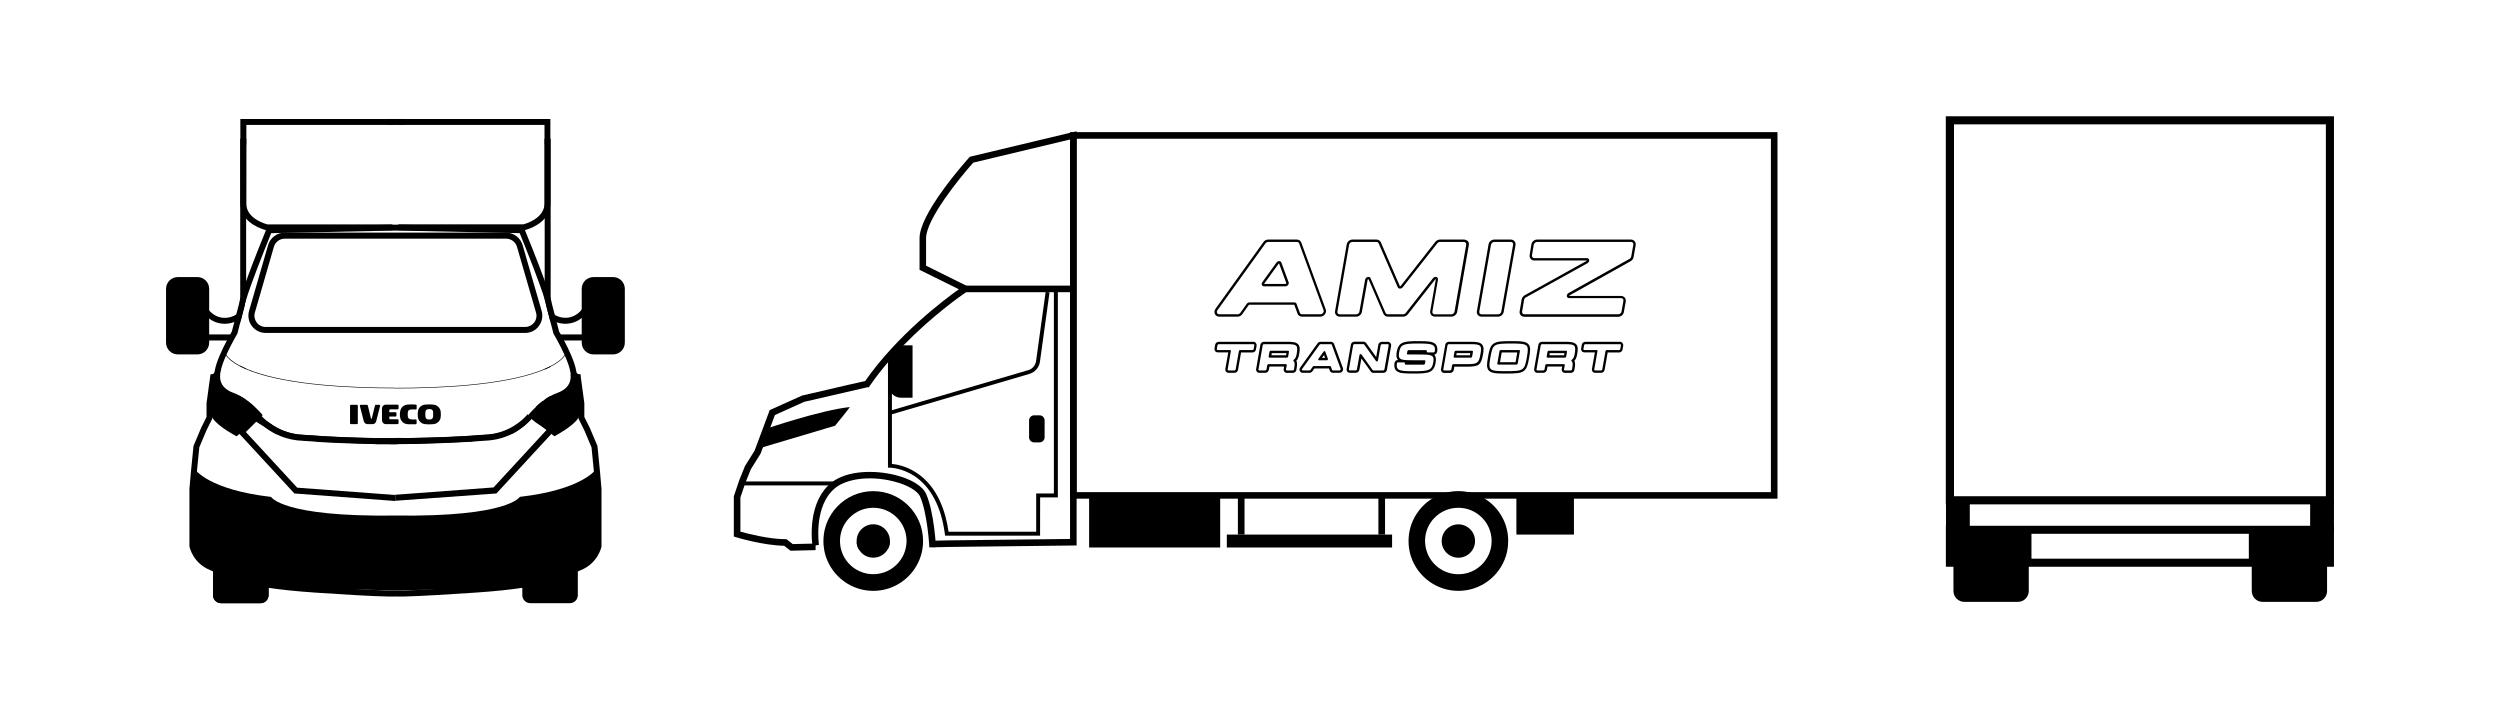 <?xml version="1.0" encoding="utf-8"?>
<!-- Generator: Adobe Illustrator 28.2.0, SVG Export Plug-In . SVG Version: 6.00 Build 0)  -->
<svg version="1.1" id="Warstwa_2_00000031176083998493706410000014273065614034134668_"
	 xmlns="http://www.w3.org/2000/svg" xmlns:xlink="http://www.w3.org/1999/xlink" x="0px" y="0px" viewBox="0 0 4179.5 1207.3"
	 style="enable-background:new 0 0 4179.5 1207.3;" xml:space="preserve">
<g>
	<path d="M1432.1,907.1c0.4,3.9,1.5,7.6,3.4,10.9l49.4-1.2c1.7-3.3,2.7-7.1,2.8-11L1432.1,907.1L1432.1,907.1z M1793.8,220.9
		l-4.8,1.1l-167.7,40.1l-1.1,1.3c-0.2,0.2-20.8,23-41.1,50.6c-27.7,37.7-41.8,66.1-41.8,84.4v52.7l65.7,32.5
		c-24.7,17.5-102.9,76.4-156.6,153.4c-6.9,1.5-29.2,6.5-105,24.2l-0.5,0.1l-54.1,24.3l-25.3,67.9l-16,25.5l-9.4,23.3l-9.3,27.4v67.3
		l3.9,1.2c1.9,0.6,45.9,13.7,80.3,14.2l10.6,8.3l41.9-1v-11l-38.2,0.9l-10.4-8.2h-1.9c-27.4,0-63.4-9.3-75.2-12.6v-57.2l8.6-25.2
		l9-22.2l16.1-25.7l4.1-11l12.3-33.2l7.6-20.5l48.9-22c40.1-9.3,99.9-23.2,105.7-24.4h2.4l1.6-2.4c9.9-14.4,20.7-28.1,31.9-41.1
		c8.1-9.3,16.3-18.3,24.6-26.7c48.2-49.5,96.2-83.1,104.8-88.9c0.8-0.6,1.3-0.9,1.3-0.9l7.9-5.3l-9.7-4.8l-66.7-33.1v-45.9
		c0-31.6,55.8-100.7,78.9-126.4l161.8-38.7V901l-204.3,2.4l-25.5,0.6v11l25.7-0.6l215.1-2.5V219.5L1793.8,220.9L1793.8,220.9z"/>
	<rect x="1613.8" y="477.5" width="180.7" height="11"/>
	<path d="M1281.3,716.6c0,0,90.1-30.8,139.5-36.1c0,1-24.7,31.2-24.7,31.2l-127,37.8L1281.3,716.6L1281.3,716.6z"/>
	<path d="M1506.1,577.3h19.5v87.6h-19.5c-11,0-20-9-20-20v-47.6C1486.1,586.3,1495.1,577.3,1506.1,577.3z"/>
	<path d="M1789,220.9v612.8h1182.6V220.9H1789L1789,220.9z M2960.6,822.8H1799.9V231.9h1160.7V822.8L2960.6,822.8z"/>
	<rect x="1820.8" y="828.3" width="219.1" height="87"/>
	<rect x="2069.5" y="828.3" width="11.1" height="65.4"/>
	<rect x="2304.4" y="828.3" width="11.1" height="65.4"/>
	<rect x="2051" y="893.7" width="276.3" height="21.6"/>
	<path d="M1459.9,821.1c-23.7,0-45.2,9.9-60.3,25.9c-3.7,3.8-6.9,8-9.8,12.5c-8.4,13-13.2,28.4-13.2,45c0,1.3,0,2.7,0.1,4
		c0,0.8,0.1,1.6,0.1,2.3c0.2,2.9,0.6,5.8,1.1,8.6c0.2,0.8,0.3,1.7,0.5,2.5c0.3,1.6,0.7,3.1,1.1,4.6c0.3,1.2,0.7,2.5,1.1,3.7
		c10.9,33.4,42.3,57.6,79.3,57.6s68.5-24.2,79.3-57.7c0.9-2.7,1.6-5.5,2.2-8.3c0.4-2.1,0.8-4.3,1.1-6.5c0.5-3.6,0.7-7.2,0.7-10.9v0
		C1543.2,858.4,1505.9,821.1,1459.9,821.1L1459.9,821.1z M1514.3,916.1L1514.3,916.1c-0.4,1.8-0.9,3.7-1.5,5.5
		c0,0.1-0.1,0.2-0.1,0.2c-0.9,2.9-2.1,5.7-3.5,8.3c-3.9,7.4-9.5,14-16.3,19c-9.6,7.1-21,10.8-33,10.8c-21,0-39.8-11.7-49.3-29.8
		c-1.4-2.7-2.6-5.4-3.5-8.3c0-0.1-0.1-0.2-0.1-0.3c-0.2-0.8-0.4-1.5-0.6-2.1l-0.1-0.3l-0.1-0.3c0-0.1,0-0.1-0.1-0.2
		c-0.2-0.8-0.4-1.6-0.6-2.6c-0.5-2.4-0.9-4.9-1-7.4c0-0.3,0-0.6-0.1-0.9c-0.1-1.1-0.1-2.2-0.1-3.3c0-10.7,3-21.1,8.8-30
		c1.9-3,4.1-5.8,6.6-8.3c10.6-11.1,24.9-17.2,40.3-17.2c30.7,0,55.6,25,55.6,55.6c0,0.2,0,0.4,0,0.6
		C1515.5,908.8,1515,912.4,1514.3,916.1L1514.3,916.1L1514.3,916.1L1514.3,916.1z"/>
	<path d="M1487.8,904.5c0,0.4,0,0.9,0,1.3c-0.2,3.9-1.2,7.7-2.8,11c-4.6,9.2-14,15.5-25,15.5s-19.6-5.8-24.4-14.3
		c-1.8-3.3-3-7-3.4-10.9c-0.1-0.9-0.1-1.8-0.1-2.7c0-15.4,12.5-27.9,27.9-27.9S1487.8,889.1,1487.8,904.5L1487.8,904.5z"/>
	<path d="M2482.4,833.8c-8.2-5.2-17.4-8.9-27.2-11c-5.5-1.2-11.2-1.8-17.1-1.8s-11.6,0.6-17.1,1.8c-9.8,2-19,5.8-27.1,11
		c-5.9,3.7-11.3,8.1-16.1,13.2c-3.7,3.8-6.9,8-9.8,12.5c-8.4,13-13.2,28.4-13.2,45c0,2.1,0.1,4.2,0.2,6.3c0.3,3.8,0.8,7.5,1.6,11.1
		c0.3,1.6,0.7,3.1,1.1,4.6c0.3,1.2,0.7,2.5,1.1,3.7c10.9,33.4,42.3,57.6,79.3,57.6s68.5-24.2,79.3-57.7c0.9-2.7,1.6-5.5,2.2-8.3
		c1.2-5.6,1.8-11.4,1.8-17.4C2521.5,874.6,2505.9,848.5,2482.4,833.8L2482.4,833.8z M2492.5,916.1v0.1c-0.4,1.8-0.9,3.6-1.5,5.5
		c0,0.1-0.1,0.2-0.1,0.2c-0.9,2.9-2.1,5.7-3.5,8.3c-3.9,7.4-9.5,14-16.3,19c-9.6,7.1-21,10.8-33,10.8c-21,0-39.8-11.7-49.3-29.8
		c-1.4-2.7-2.6-5.4-3.5-8.3c0-0.1-0.1-0.2-0.1-0.3c-0.2-0.8-0.4-1.5-0.6-2.1l-0.1-0.3l-0.1-0.3c-0.2-0.8-0.4-1.7-0.7-2.8
		c-0.5-2.4-0.9-4.9-1.1-7.4c-0.1-1.4-0.2-2.9-0.2-4.3c0-10.7,3-21.1,8.8-30c1.9-3,4.1-5.8,6.6-8.3c10.6-11.1,24.9-17.2,40.3-17.2
		c30.7,0,55.6,25,55.6,55.6C2493.7,908.4,2493.3,912.3,2492.5,916.1L2492.5,916.1z"/>
	<circle cx="2438.1" cy="904.5" r="27.9"/>
	<path d="M1553.7,915.2c0-0.5-2.9-55.8-15.4-84.8c-4.3-10-21.3-19.8-44.2-25.6c-43.9-11-80.3-2.7-97,10.4
		c-37.7,29.7-28.1,95-28,95.7l-10.8,1.7c-0.1-0.7-2.8-18.2-0.3-39.9c3.3-29.2,14.5-52.1,32.3-66.1c26.1-20.5,72.3-21,106.5-12.4
		c26.9,6.8,45.8,18.4,51.6,31.8c13.4,30.8,16.2,86.2,16.3,88.6L1553.7,915.2L1553.7,915.2z"/>
	<rect x="1236.2" y="804.9" width="161.4" height="6.6"/>
	<path d="M1738.8,895.5H1580l-0.4-2.9c-5.9-45.4-23.7-79-51.3-97c-20.9-13.6-40.3-13.7-40.5-13.7h-3.3v-3.3V604.1h6.6v171.5
		c6.8,0.6,23,3.1,40.5,14.4c36.3,23.4,49.5,66.2,54.2,99h146.5V825h29.6V483h6.6v348.6h-29.6L1738.8,895.5L1738.8,895.5z"/>
	<path d="M1729,694.3h8.8c4.7,0,8.6,3.8,8.6,8.6v28.1c0,4.7-3.8,8.6-8.6,8.6h-8.8c-4.7,0-8.6-3.8-8.6-8.6v-28.1
		C1720.4,698.1,1724.3,694.3,1729,694.3z"/>
	<path d="M1488.7,693.3l-1.8-6.3l232.2-68.2c6.9-2,12-8,13-15.1l16-115.7l6.5,0.9l-16,115.7c-1.3,9.7-8.3,17.8-17.7,20.5
		L1488.7,693.3L1488.7,693.3z"/>
	<rect x="2535.1" y="828.3" width="96.2" height="65.4"/>
</g>
<g>
	<path d="M659.9,997.2c0.9,0,1.7,0,2.5,0H659.9L659.9,997.2z"/>
	<path d="M661.1,997c1.7,0.2,4.3,0.2,7.7,0.2h-15.3C656.8,997.2,659.4,997.1,661.1,997L661.1,997z"/>
	<path d="M663.4,997.2h-4.6C660.2,997.2,661.7,997.2,663.4,997.2L663.4,997.2L663.4,997.2z"/>
	<g>
		<path d="M661.1,648.2v1c-74.8,0-177.2-4.9-240.3-28.1c-3.6-1.3-6.9-2.7-10-4c-3.7-1.6-7-3.2-9.9-4.7
			c-16.4-8.6-21.8-15.9-23.4-18.6c-0.4-0.6-0.5-1-0.5-1.1l1-0.4c0,0,0,0.1,0.1,0.2c0.4,0.8,2.1,4,7.4,8.5c3.2,2.7,8.1,6.3,15.5,10.2
			c2.9,1.5,6.2,3.1,9.9,4.8c3.2,1.4,6.8,2.8,10.7,4.2C484.5,643.4,586.6,648.2,661.1,648.2L661.1,648.2z"/>
		<path d="M945.2,592.9c0,0.1-0.4,1-1.3,2.3c-2.4,3.5-8.6,10.3-23.9,18.1c-3,1.5-6.3,3-9.9,4.6c-2.7,1.1-5.5,2.2-8.6,3.4
			c-63.1,23.2-165.5,28.1-240.3,28.1v-1c74.5,0,176.6-4.8,239.6-27.9c3.3-1.2,6.4-2.5,9.3-3.7c3.7-1.6,7-3.1,9.9-4.6
			c8.1-4.2,13.4-8,16.8-10.9c3.7-3.1,5.6-5.6,6.6-7.1c0.6-1,0.9-1.5,0.9-1.5L945.2,592.9L945.2,592.9z"/>
	</g>
	<g>
		<path d="M439.2,694.1l-3,2.4l-4.7,3.8l-29.6,23.9l-6.5,5.2c0,0-30.7-16-39.5-29.9c-8.8-13.8-2.6-54.4-2.6-54.4l11.1-24.2l3.9,5.2
			c0,0,0,0,0,0.1c-0.3,1.4-4.1,21.3,21.8,30.5c4.2,1.5,8.2,3.4,12.1,5.6c3.5,2,6.8,4.1,9.9,6.4c0.6,0.5,1.3,0.9,1.9,1.4
			c4.4,3.3,8.4,6.7,11.8,9.9c6.1,5.7,10.4,10.6,12.3,12.8C438.9,693.7,439.2,694.1,439.2,694.1L439.2,694.1z"/>
		<path d="M967.7,696.8c-0.4,1-0.9,1.9-1.4,2.7c-8.8,13.8-39.5,29.9-39.5,29.9l-3.5-2.8l-7.8-6.3l-24.2-19.5l-3-2.5h0l-4.8-3.8
			l-0.5-0.4c0,0,5-6.3,13.2-14c3.4-3.2,7.4-6.6,11.8-9.9c1.1-0.8,2.2-1.6,3.3-2.4c3.2-2.2,6.5-4.3,9.9-6.2c3.5-1.9,7-3.5,10.7-4.8
			c26.8-9.6,21.8-30.6,21.8-30.6l1-1.3l3-4l11.1,24.2C968.8,645.1,974.3,681,967.7,696.8L967.7,696.8z"/>
	</g>
	<g>
		<g>
			<path d="M664.8,732.7v10c-0.1,0-2.2,0-5.7,0h-0.2c-1.8,0-4.1,0-6.7,0c-4.9,0-11-0.1-18.1-0.2H634c-2.5,0-5.1-0.1-7.8-0.1
				c-32-0.6-78.6-2-119.3-5.4c-28.4-1-49.1-11.7-62.3-21.5c-8.6-6.4-14-12.4-16.2-15.2c-0.7-0.8-1.1-1.4-1.2-1.5l4.3-3.2l3.6-2.6
				l0.1-0.1l0,0c0.2,0.3,5.7,7.5,16.3,15.2c12,8.7,30.7,18.1,55.8,19h0.2c40.7,3.4,87.3,4.8,119.2,5.4h0.2c2.2,0,4.4,0.1,6.5,0.1
				c10.9,0.2,19.6,0.3,25,0.3h1.1c0.3,0,0.7,0,1,0C663.2,732.7,664.7,732.7,664.8,732.7L664.8,732.7z"/>
			<path d="M889.8,698.7c-0.1,0.2-0.7,0.9-1.6,2c0,0,0,0,0,0c-0.2,0.3-0.5,0.6-0.8,0.9c-0.3,0.3-0.6,0.6-0.9,1
				c-0.2,0.2-0.4,0.5-0.7,0.7c-0.4,0.4-0.8,0.8-1.2,1.2c-0.4,0.5-0.9,0.9-1.4,1.4c-0.2,0.2-0.5,0.5-0.8,0.7c-0.3,0.3-0.7,0.6-1,1
				c-0.3,0.3-0.7,0.7-1.1,1c-0.4,0.4-0.9,0.8-1.3,1.2c-0.3,0.3-0.6,0.5-1,0.8c-0.7,0.6-1.3,1.1-2,1.7c-0.3,0.3-0.7,0.6-1.1,0.9
				c-1.2,0.9-2.4,1.9-3.7,2.8c-0.3,0.2-0.7,0.5-1,0.7c-0.3,0.2-0.6,0.4-0.8,0.6c-0.3,0.2-0.6,0.4-0.9,0.6c-0.5,0.4-1.1,0.7-1.6,1.1
				c-0.4,0.3-0.9,0.6-1.3,0.9c-0.5,0.3-1,0.6-1.5,1s-1,0.6-1.6,1c-0.4,0.2-0.7,0.4-1.1,0.6c-0.7,0.4-1.5,0.8-2.2,1.2
				c-0.5,0.2-0.9,0.5-1.4,0.8c-0.3,0.2-0.6,0.3-0.9,0.5c-0.4,0.2-0.8,0.4-1.2,0.6c-12,5.9-27.2,10.6-45.6,11.2
				c-37.3,3.1-79.6,4.5-111,5.2c-5.2,0.1-10.2,0.2-14.7,0.3h-0.2c-7.6,0.1-14.1,0.2-19.3,0.2c-2.2,0-4.1,0-5.7,0h-0.2
				c-4.2,0-6.5,0-6.7,0v-10c0.1,0,2.6,0,6.9,0h0.5c0.3,0,0.6,0,1,0c5.8,0,14.3-0.1,24.6-0.3h0c31.8-0.5,81.3-1.9,124.2-5.5h0.2
				c41.2-1.4,65-25.8,70.8-32.4c0.9-1,1.3-1.6,1.4-1.7l0.7,0.5l5,3.7L889.8,698.7L889.8,698.7z"/>
		</g>
		<path d="M634,732.4l-3.1,0l-3.4-0.1h-0.2c-31.9-0.6-78.5-2-119.2-5.4h-0.2c-25.1-0.8-43.8-10.2-55.8-19l-18.5-11.4l-1.6-1
			l-5.1-3.1l-29.8,29.5l2.1,2.3l93,100.8L660,837.5l0.3,0l0.8,0v-10l-0.7,0l-163.5-12.2l-85.9-93.1l17.3-17.1l16.8,10.4l14.6,9
			l73.8,14l0.3,0.1l92.8,3.8l3.8,0.2h0.1l3.8,0h0.1l18.1-0.2l8.4-0.1v-10L634,732.4L634,732.4z"/>
		<path d="M895.2,692.4l-5.1,3.1l-2.3,1.4l-2.2,1.3l0,0h0l-15.5,9.6c-12,8.7-30.7,18.1-55.8,19H814c-40.7,3.4-87.3,4.8-119.2,5.4
			h-0.2l-3.4,0.1l-3.1,0l-2.5,0h0l-24.6-0.2v10l4.2,0l4.2,0l15.1,0.1h0.2l2.8,0h0.1l3.8,0h0.1l3.8-0.2l4.1-0.2l88.8-3.6l0.3-0.1
			l67.5-12.8c0.4-0.2,0.8-0.4,1.2-0.6c0.3-0.2,0.6-0.3,0.9-0.5c0.5-0.2,0.9-0.5,1.4-0.8c0.8-0.4,1.5-0.8,2.2-1.2
			c0.4-0.2,0.7-0.4,1.1-0.6c0.5-0.3,1.1-0.6,1.6-1s1-0.6,1.5-1c0.5-0.3,0.9-0.6,1.3-0.9c0.5-0.4,1.1-0.7,1.6-1.1
			c0.3-0.2,0.6-0.4,0.9-0.6c0.3-0.2,0.6-0.4,0.8-0.6c0.3-0.2,0.7-0.5,1-0.7c1.3-1,2.6-1.9,3.7-2.8c0.4-0.3,0.7-0.6,1.1-0.9
			c0.7-0.6,1.4-1.2,2-1.7c0.3-0.3,0.6-0.5,1-0.8c0.5-0.4,0.9-0.8,1.3-1.2c0.4-0.3,0.7-0.7,1.1-1c0.3-0.3,0.7-0.6,1-1
			c0.3-0.2,0.5-0.5,0.8-0.7c0.5-0.5,1-1,1.4-1.4c0.4-0.4,0.8-0.8,1.2-1.2c0.2-0.3,0.5-0.5,0.7-0.7c0.3-0.3,0.6-0.7,0.9-1
			c0.3-0.3,0.5-0.6,0.8-0.9c0,0,0,0,0,0l7,5.7l18.5,12.4l-1.3,1.4l0,0l-87.6,95l-163.5,12.2l-0.7,0v10l0.8,0l0.3,0L829.9,825
			l90.8-98.4l0,0l4.3-4.7L895.2,692.4L895.2,692.4z"/>
	</g>
	<path d="M996,785c0,0-22.9,33.8-126.8,45.6c-0.8,0-17.4,33.7-207.8,31.3l0,0c-0.1,0-0.2,0-0.3,0s-0.2,0-0.3,0l0,0
		c-190.4,2.5-207-31.2-207.8-31.2C349.1,818.8,326.2,785,326.2,785l-4.6,14.4v101.7l9.4,34.9l55.2,26.3l100.6,20.4l174,4.5v0h0.3
		h0.3v0l174-4.5l100.6-20.4l55.2-26.3l9.4-34.9V799.4L996,785L996,785z"/>
	<g>
		<path d="M356.2,938.2H449v56.8c0,7.4-6,13.4-13.4,13.4h-66.1c-7.4,0-13.4-6-13.4-13.4V938.2L356.2,938.2z"/>
		<path d="M356.2,938.2H449v56.8c0,7.4-6,13.4-13.4,13.4h-66.1c-7.4,0-13.4-6-13.4-13.4V938.2L356.2,938.2z"/>
		<path d="M873.2,938.2H966v56.8c0,7.4-6,13.4-13.4,13.4h-66c-7.4,0-13.4-6-13.4-13.4V938.2L873.2,938.2z"/>
	</g>
	<path d="M878,556.6H444.2c-9.2,0-17.6-4.2-23.1-11.5c-5.5-7.3-7.2-16.6-4.7-25.4l31.8-109.9c3.5-12.3,15-20.9,27.7-20.9h370.1
		c12.8,0,24.2,8.6,27.7,20.9l31.8,109.9c2.5,8.8,0.8,18-4.7,25.4C895.5,552.4,887.1,556.6,878,556.6z M476,399
		c-8.4,0-15.8,5.6-18.1,13.6l-31.8,109.9c-1.7,5.8-0.5,11.8,3,16.6s9.1,7.5,15.1,7.5H878c6,0,11.5-2.8,15.1-7.5s4.7-10.8,3-16.6
		l-31.8-109.9c-2.3-8-9.8-13.6-18.1-13.6L476,399L476,399z"/>
	<g>
		<path d="M297.3,463.2H330c10.9,0,19.7,8.8,19.7,19.7v89.9c0,10.9-8.8,19.7-19.7,19.7h-32.7c-10.9,0-19.7-8.8-19.7-19.7v-89.9
			C277.6,472,286.4,463.2,297.3,463.2z"/>
		<path d="M992.2,463.2h32.7c10.9,0,19.7,8.8,19.7,19.7v89.9c0,10.9-8.8,19.7-19.7,19.7h-32.7c-10.9,0-19.7-8.8-19.7-19.7v-89.9
			C972.5,472,981.3,463.2,992.2,463.2z"/>
		<path d="M375.7,541.3c-2.8,0-5.8-0.3-8.9-0.9c-19.6-4.1-28.8-20.1-30.4-23.2l8.9-4.6c1.3,2.5,8.4,14.9,23.6,18.1
			c13.2,2.8,23.7-3.3,26.6-5.3l5.6,8.3C398,535.7,388.4,541.3,375.7,541.3L375.7,541.3z"/>
		<rect x="344.9" y="559.1" width="40.5" height="10.1"/>
		<path d="M945.3,541.3c-12.7,0-22.3-5.6-25.3-7.7l5.6-8.3c2.9,1.9,13.3,8.1,26.6,5.3c15.2-3.2,22.3-15.6,23.6-18.1l8.9,4.6
			c-1.7,3.2-10.8,19.1-30.4,23.2C951.1,541,948.1,541.3,945.3,541.3L945.3,541.3z"/>
		<rect x="935.5" y="559.1" width="40.5" height="10.1"/>
	</g>
	<g id="_5xDu7U">
		<g>
			<path d="M736.7,687.9c-0.7-5.5-5-10.1-10.4-11.2c-2.8-0.5-5.7-0.6-9-0.6c-1.9,0-4.2,0.1-6.6,0.3c-5.9,0.6-10.7,4.6-11.8,10.3
				c-0.7,3.4-0.7,6.8-0.3,10.2c0.7,6.2,4.8,10.8,10.8,12c2,0.4,4.1,0.4,6.1,0.5c2.9,0.1,5.9-0.1,8.8-0.3c5.8-0.3,10.8-4.5,12.2-10.1
				C737.2,695.4,737.2,691.6,736.7,687.9L736.7,687.9z M724,696.9c-0.5,2.8-2.3,4.4-5.2,4.4c-0.8,0-1.6,0-2.4,0
				c-3,0.2-4.8-2.2-5.1-4.3c-0.3-1.9-0.2-3.8-0.2-5.7c0-1,0-2.1,0.2-3.1c0.3-2.1,1.6-3.5,3.6-4c1.8-0.5,3.7-0.4,5.6,0
				c2.1,0.5,3.5,2.2,3.6,4.6c0.1,1.2,0,2.5,0,3.7C724.1,694,724.2,695.5,724,696.9L724,696.9z"/>
			<path d="M650.8,686.2c0,0.8,0,1.5,0,2.2c0,0.6,0.1,0.8,0.8,0.8c3-0.1,6.1-0.1,9.1-0.1c1.4,0,2.1,0.6,2.1,2c0,1.2,0,2.3,0,3.5
				c0,1.2-0.6,1.8-1.9,1.8c-3.1,0-6.2,0-9.3,0c-0.6,0-0.8,0.2-0.8,0.8c0,0.6,0,1.2,0,1.8c0,1.3,0.6,1.9,1.9,1.9c2.7,0,5.4,0,8.1,0
				c1.2,0,2.4,0,3.7,0c1.2,0,1.8,0.6,1.8,1.8c0,1.5,0,3.1,0,4.6c0,1.1-0.6,1.7-1.7,1.7c-6.6,0-13.2,0-19.8,0c-3.5,0-6.2-2.8-6.2-6.4
				v-9.9c0-3.2,0-6.3,0-9.5c0-3.9,2.7-6.7,6.6-6.7c6.4,0,12.8,0,19.2,0c1.4,0,1.9,0.5,1.9,1.9v3.9c0,1.6-0.5,2-2.1,2H653
				c-0.3,0-0.6,0-0.9,0C651.3,684.7,650.8,685.3,650.8,686.2L650.8,686.2z"/>
			<path d="M635.4,678.9c-2.2,8.5-4.3,16.9-6.5,25.4c-0.8,3-3.2,4.8-6.3,4.8c-2.7,0-5.4,0-8.1,0c-3.1,0-5.5-2-6.3-4.9
				c-2.2-8.4-4.3-16.7-6.5-25.1c-0.4-1.6,0.2-2.4,1.9-2.4c1.6,0,3.1,0,4.7,0s3.2,0,4.7,0c1.2,0,1.7,0.4,2,1.5
				c1.7,7,3.4,14.1,5.1,21.1c0.1,0.4,0.2,0.9,0.8,0.9s0.6-0.4,0.7-0.8c1.7-7.1,3.5-14.2,5.2-21.2c0.3-1.1,0.7-1.5,1.8-1.5
				c1.7,0,3.5,0,5.2,0C635.1,676.7,635.8,677.5,635.4,678.9z"/>
			<path d="M681.8,689.4c-0.3,2.5-0.3,5,0.1,7.4c0.4,2.4,2.2,4,4.9,4.3c2.6,0.2,5.2,0.3,7.8,0.1c1.3-0.1,1.9,0.5,1.9,1.8
				c0,1.5,0,3,0,4.5c0,1.2-0.6,1.8-1.8,1.8c-1.7,0-3.3,0-5,0c-2.9,0.2-5.9,0-8.8-0.2c-5.8-0.5-10.4-4.6-11.7-10.2
				c-0.9-4-0.9-8,0-12.1c1.3-5.8,5.9-9.8,11.8-10.4c4.6-0.5,9.1-0.4,13.7,0c1.4,0.1,1.9,0.7,1.9,2.1v4.3c0,1.3-0.6,1.9-1.9,1.8
				c-2.5-0.1-5-0.2-7.6,0C683.8,684.8,682.2,686.3,681.8,689.4L681.8,689.4z"/>
			<path d="M598.2,678.5c0,4.8,0,9.6,0,14.3V707c0,1.6-0.5,2.1-2.1,2.1c-3,0-6,0-8.9,0c-1.4,0-2-0.6-2-2v-28.6
				c0-1.2,0.6-1.8,1.8-1.8c3.1,0,6.3,0,9.4,0C597.6,676.7,598.2,677.2,598.2,678.5L598.2,678.5z"/>
		</g>
	</g>
	<g>
		<path d="M877.6,384.7c-0.3-0.8-0.6-1.4-0.7-1.6l-1.2-3l-209.5-4.5h-10L446.6,380l-1.2,3c-0.1,0.2-0.3,0.8-0.7,1.6
			c-3.8,9.1-21,51.5-33.1,85v31.1c7.2-24.4,28.9-79.4,41.8-110.9l202.8-4.3h10l202.8,4.3c12.9,31.5,34.6,86.4,41.8,110.9v-31.1
			C898.5,436.2,881.3,393.8,877.6,384.7L877.6,384.7z M1003.1,788.8l-4.3-43.3l-12.7-30l-9.2-18.4V674l-6-44.3l-0.2-3.9l-3.9-0.4
			c-0.8-0.2-2.9-1.1-3.4-4.7c-2.2-14.9-12.6-36.8-20.4-51.5c-2.1-4-4-7.5-5.5-10.1c-1.3-2.3-2.3-4.1-2.8-4.9l-5.5-21.3l-6.4-24.5
			c-0.3-2.2-1.1-5.4-2.2-9.2c-2.2-7.7-5.8-18.1-9.9-29.6c-12.1-33.5-29.3-75.8-33.1-84.9c-0.3-0.8-0.6-1.4-0.7-1.6l-1.2-3
			l-209.5-4.5h-10L446.6,380l-1.2,3c-0.1,0.2-0.3,0.8-0.7,1.6c-3.8,9.1-21,51.5-33.1,85c-4.2,11.5-7.7,21.9-9.9,29.6
			c-1.1,3.8-1.9,6.9-2.2,9.2l-6.2,23.9l-5.7,21.9c-0.5,0.9-1.5,2.6-2.8,4.9c-1.5,2.7-3.4,6.1-5.5,10.1
			c-7.8,14.7-18.2,36.6-20.4,51.5c-0.5,3.6-2.7,4.5-3.4,4.7l-3.6,0.4l-6.6,48.2v23.1l-9,18.1l-12.8,30.3l-4.3,43.3l-2.5,28.2l0,96.3
			l0.1,0.5c0.2,1.1,5.7,27.6,34.5,39.3c1.7,0.7,3.4,1.4,5,2.2c2.1,0.9,4.1,1.9,6.2,2.9c16.2,7.5,36.6,17,86.5,24.5
			c20.4,3.1,45.8,5.8,77.9,8c38.5,2.6,98.5,6.4,124,6.6h0.4c0.7,0,1.4,0,2.1,0h0.4c0.7,0,1.4,0,2,0c2.2,0,4-0.1,5.3-0.2
			c0.1,0,0.1,0,0.2,0h0c1.1,0.1,2.6,0.2,4.4,0.2c0.5,0,1.1,0,1.7,0c0.5,0,0.9,0,1.4,0h0.4c0.9,0,1.9,0,3,0c0.4,0,0.8,0,1.2,0
			c26.7-0.4,84.4-4.1,121.9-6.6c32.1-2.2,57.5-4.9,77.9-8c49.9-7.5,70.4-17,86.5-24.5c2.1-1,4.2-1.9,6.2-2.8
			c1.7-0.8,3.4-1.5,5.1-2.2c28.8-11.8,34.3-38.2,34.5-39.3l0.1-0.5v-95.8L1003.1,788.8L1003.1,788.8z M701,986.2
			c-20.4,1-30.2,1.1-34.9,1h-10c-4.7,0-14.7-0.1-35.3-1.1h-0.2c-19.7-0.9-49.1-2.6-93-5.6c-32.8-2.2-58.3-5-78.6-8.1
			c-47-7.1-66-16-82.3-23.5c-3.6-1.6-7-3.2-10.5-4.7c-0.4-0.2-0.8-0.4-1.3-0.5c-22.2-9-27.7-28.4-28.4-31.6v-94.6l2.5-27.9l0.2-1.7
			l4-40.1l12-28.4l10-20.1v-24.8l5.6-40.7c2.6-1.4,5.3-3.8,6.9-7.8c0,0,0-0.1,0-0.1c0.5-1.2,0.8-2.5,1-4c1.1-7.8,5-18.2,9.5-28.2
			c0.2-0.4,0.4-0.8,0.5-1.2c8-17.5,17.6-33.8,17.7-34l0.4-0.6l4.7-18.3l7.5-29.1l0.1-0.6c0.3-2.1,1.1-5.3,2.3-9.3
			c7.2-24.4,28.9-79.4,41.8-110.9l202.8-4.3h10l202.8,4.3c12.9,31.5,34.6,86.4,41.8,110.9c1.2,4,2,7.2,2.3,9.3l7.7,29.7l4.7,18.3
			l0.4,0.6c0.2,0.3,10.3,17.4,18.3,35.3c0.2,0.4,0.3,0.8,0.5,1.2c4.3,9.7,7.9,19.5,9,27c0.1,1,0.3,1.8,0.6,2.7
			c1.4,4.8,4.5,7.7,7.3,9.2l5.5,40.7v24.8l10,20.1l12,28.4l4,40.7l0.1,1l2.5,27.9v94.6c-0.8,3.2-6.3,22.5-28.4,31.6
			c-0.4,0.2-0.9,0.3-1.3,0.5c-3.5,1.5-6.9,3-10.4,4.7c-16.3,7.5-35.4,16.4-82.3,23.5c-20.3,3.1-45.8,5.9-78.6,8.1
			c-44.2,3-73.7,4.7-93.4,5.6L701,986.2L701,986.2z M877.6,384.7c-0.3-0.8-0.6-1.4-0.7-1.6l-1.2-3l-209.5-4.5h-10L446.6,380l-1.2,3
			c-0.1,0.2-0.3,0.8-0.7,1.6c-3.8,9.1-21,51.5-33.1,85v31.1c7.2-24.4,28.9-79.4,41.8-110.9l202.8-4.3h10l202.8,4.3
			c12.9,31.5,34.6,86.4,41.8,110.9v-31.1C898.5,436.2,881.3,393.8,877.6,384.7L877.6,384.7z"/>
		<path d="M411.9,208.9h244.2v-10H401.8v141c0,9.6,3.3,18.2,9.7,25.6c3.4,3.9,7.5,7.4,12.5,10.5c9,5.5,17.9,8.1,20.6,8.8
			c0.5,0.1,0.8,0.2,0.8,0.2l0.5,0.1h210.1v-10h-209c-2-0.5-10.1-2.8-18-7.7c-11.5-7.1-17.3-16.4-17.3-27.4L411.9,208.9L411.9,208.9z
			"/>
		<path d="M666.1,198.9v10h244.2v131c0,11-5.8,20.2-17.3,27.4c-7.9,4.9-16,7.2-18,7.7h-209v10h210.1l0.5-0.1c0.1,0,0.4-0.1,0.8-0.2
			c2.7-0.7,11.6-3.2,20.5-8.8c5-3.1,9.2-6.6,12.5-10.4c6.4-7.4,9.7-16,9.7-25.6v-141H666.1L666.1,198.9z"/>
		<rect x="647.8" y="198.9" width="28.2" height="10"/>
		<path d="M910.7,670.2h-3.3c-4.4,3.3-8.4,6.7-11.8,9.9h25v-18.5c-3.5,1.9-6.8,4-9.9,6.2L910.7,670.2L910.7,670.2z M910.7,616.7v1.2
			c3.7-1.5,7-3.1,9.9-4.6V612C917.7,613.6,914.4,615.1,910.7,616.7L910.7,616.7z M401.6,611.3v1.2c2.9,1.5,6.2,3.1,9.9,4.7v-1.2
			C407.8,614.5,404.5,612.9,401.6,611.3z M413.4,670.2h-1.9v-1.4c-3.1-2.3-6.5-4.4-9.9-6.4v17.7h23.6
			C421.8,676.9,417.8,673.5,413.4,670.2L413.4,670.2z M401.6,231.9v307.9l7.5-29.1l0.1-0.6c0.3-2.1,1.1-5.3,2.3-9.3v-259h0.3v-9.9
			H401.6z M910.3,231.9v9.9h0.3v258.9c1.2,4,2,7.2,2.3,9.3l7.7,29.6V231.9H910.3z"/>
	</g>
</g>
<g>
	<path d="M3901.9,843.2h-648.9V194.4h648.9V843.2L3901.9,843.2z M3266.7,829.6h621.7V207.9h-621.7V829.6z"/>
	<path d="M3901.9,947.5h-648.8V879h648.8V947.5z M3266.6,934h621.8v-41.6h-621.8V934z"/>
	<rect x="3253.3" y="836.4" width="39.8" height="55"/>
	<rect x="3862.1" y="836.4" width="39.8" height="55"/>
	<g>
		<rect x="3260.6" y="886.1" width="135.6" height="54.7"/>
		<rect x="3759.6" y="886.1" width="135.6" height="54.7"/>
	</g>
	<g>
		<path d="M3265.7,910.9h126V988c0,10-8.1,18.2-18.1,18.2h-89.7c-10,0-18.1-8.1-18.1-18.2L3265.7,910.9L3265.7,910.9L3265.7,910.9z"
			/>
		<path d="M3764.4,910.9h126V988c0,10-8.1,18.2-18.1,18.2h-89.7c-10,0-18.1-8.1-18.1-18.2L3764.4,910.9L3764.4,910.9L3764.4,910.9z"
			/>
	</g>
</g>
<g>
	<g>
		<g>
			<path d="M2168.1,404.5c1.7,0,3.3,0.9,3.8,2.4l40.8,111.6c1.2,3.1-1.7,6.9-5.4,6.9h-30.6c-1.7,0-3.1-0.9-3.6-2.4l-5.5-15
				c-0.5-1.6-2.1-2.4-3.8-2.4h-75c-1.7,0-3.5,0.9-4.5,2.4l-10.7,15c-1.2,1.6-2.9,2.4-4.7,2.4h-30.6c-3.6,0-5.2-3.8-2.9-6.9
				l80.2-111.6c1-1.6,2.9-2.4,4.7-2.4H2168.1 M2113.3,478.7h35.6c3.6,0,6.6-3.8,5.4-6.9l-12.1-32.8c-0.6-1.6-2.1-2.5-3.7-2.5
				c-1.6,0-3.3,0.8-4.5,2.5l-23.7,32.8C2108.1,474.9,2109.7,478.7,2113.3,478.7 M2168.1,400.5h-47.9c-3.2,0-6.2,1.6-7.9,4.1
				l-80.2,111.6c-2,2.8-2.4,6.2-0.9,9c1.3,2.6,4,4.2,7.1,4.2h30.6c3,0,5.9-1.4,7.8-4l0.1-0.1l0-0.1l10.7-15l0,0l0-0.1
				c0.3-0.5,0.8-0.6,1.2-0.6h75c0,0,0.1,0,0.1,0l5.4,14.8c1.1,3.1,3.9,5.1,7.4,5.1h30.6c3.2,0,6.2-1.6,8-4.3c1.7-2.4,2.1-5.4,1.1-8
				l-40.8-111.6C2174.6,402.5,2171.6,400.5,2168.1,400.5L2168.1,400.5z M2113.3,474.7c0-0.1,0.1-0.3,0.3-0.6l23.7-32.8l0,0l0,0
				c0.4-0.5,0.8-0.7,1.1-0.7l12,32.7l0,0l0,0c0,0,0,0.3-0.2,0.6c-0.3,0.4-0.8,0.8-1.4,0.8H2113.3L2113.3,474.7z"/>
		</g>
		<g>
			<path d="M2447.4,404.5c2.6,0,4.3,2.1,3.8,4.7l-19.5,111.6c-0.5,2.6-2.9,4.7-5.5,4.7h-27.7c-2.6,0-4.3-2.1-3.8-4.7l9.3-53.1
				c0.5-3-1.6-4.8-4-4.8c-1.5,0-3.1,0.7-4.3,2.2l-45.6,58.1c-1.2,1.4-2.8,2.2-4.5,2.2H2320c-1.6,0-2.9-0.9-3.6-2.2l-25.1-58.1
				c-0.7-1.5-2.1-2.2-3.6-2.2c-2.4,0-5.1,1.8-5.5,4.8l-9.5,53.1c-0.3,2.6-2.9,4.7-5.5,4.7h-27.5c-2.6,0-4.3-2.1-3.8-4.7l19.5-111.6
				c0.5-2.6,2.9-4.7,5.5-4.7h40.3c1.7,0,2.9,0.9,3.6,2.2l32,73.6c0.7,1.5,2.1,2.2,3.7,2.2c1.6,0,3.2-0.7,4.5-2.2l57.9-73.6
				c1-1.4,2.8-2.2,4.3-2.2h36.5H2447.4 M2447.4,400.5h-3.8h-36.5c-2.8,0-5.7,1.5-7.5,3.8l-57.8,73.6c-0.4,0.5-1,0.7-1.3,0.7
				c0,0-0.1,0-0.1,0l-31.9-73.4l0-0.1l0-0.1c-1.4-2.8-4-4.5-7.2-4.5h-40.3c-4.5,0-8.6,3.4-9.5,7.9l0,0l0,0l-19.5,111.6
				c-0.5,2.4,0.1,4.8,1.6,6.6c1.5,1.8,3.7,2.8,6.2,2.8h27.5c4.6,0,8.8-3.6,9.5-8l9.5-53l0-0.1l0-0.1c0.1-1,1.1-1.4,1.6-1.4
				c0,0,0,0,0,0l25,57.9l0,0.1l0.1,0.1c1.4,2.7,4.1,4.5,7.2,4.5h25.6c2.8,0,5.5-1.3,7.5-3.6l0.1-0.1l0.1-0.1l45.6-58.1
				c0.5-0.6,1-0.7,1.2-0.7c0,0,0.1,0,0.1,0c0,0,0,0.1,0,0.1l-9.3,53c-0.5,2.4,0.1,4.8,1.6,6.6c1.5,1.8,3.7,2.8,6.2,2.8h27.7
				c4.5,0,8.6-3.4,9.5-7.9l0,0l0,0l19.5-111.6c0.5-2.4-0.1-4.8-1.6-6.6C2452.1,401.6,2449.8,400.5,2447.4,400.5L2447.4,400.5z"/>
		</g>
		<g>
			<path d="M2525.8,404.5c2.6,0,4.3,2.1,3.8,4.7l-19.7,111.6c-0.3,2.6-2.9,4.7-5.5,4.7h-27.5c-2.6,0-4.3-2.1-3.8-4.7l19.5-111.6
				c0.5-2.6,2.9-4.7,5.5-4.7H2525.8 M2525.8,400.5h-27.7c-4.5,0-8.6,3.4-9.5,7.9l0,0l0,0l-19.5,111.6c-0.5,2.4,0.1,4.8,1.6,6.6
				c1.5,1.8,3.7,2.8,6.2,2.8h27.5c4.6,0,8.8-3.6,9.5-8l19.7-111.5c0.5-2.4-0.1-4.8-1.6-6.6C2530.5,401.6,2528.3,400.5,2525.8,400.5
				L2525.8,400.5z"/>
		</g>
		<g>
			<path d="M2726.8,404.5c2.6,0,4.3,2.1,3.8,4.7l-3.5,19.5c-0.2,1.7-1.4,3.3-2.9,4.1l-101.8,57c-4.5,2.6-3.8,8.6,0.9,8.6h86.9
				c2.6,0,4.3,2.2,3.8,4.8l-3.1,17.5c-0.3,2.6-2.8,4.7-5.5,4.7h-156.9c-2.6,0-4.3-2.1-3.8-4.7l3.3-19.5c0.3-1.7,1.6-3.3,3.1-4.1
				l102.7-57c4.5-2.4,4-8.6-0.9-8.6H2565c-2.6,0-4.3-2.2-3.8-4.8l2.9-17.5c0.5-2.6,2.9-4.7,5.5-4.7H2726.8 M2726.8,400.5h-157.1
				c-4.5,0-8.6,3.4-9.5,7.9l0,0.1l0,0.1l-2.9,17.4c-0.5,2.4,0.1,4.9,1.6,6.7c1.5,1.8,3.7,2.8,6.1,2.8h87.7c-0.1,0.3-0.3,0.8-1,1.1
				l0,0l0,0l-102.7,57c-2.6,1.5-4.5,4-5.1,6.9l0,0.1l0,0.1l-3.3,19.5c-0.5,2.4,0.1,4.8,1.6,6.6c1.5,1.8,3.7,2.8,6.2,2.8h156.9
				c4.7,0,8.8-3.5,9.5-8l3.1-17.3c0.5-2.4-0.1-4.9-1.6-6.7c-1.5-1.8-3.7-2.8-6.1-2.8h-86.8c0.1-0.3,0.3-0.8,1-1.2l101.8-57
				c2.7-1.5,4.6-4.2,4.9-7.1l3.4-19.4c0.5-2.4-0.1-4.8-1.6-6.6C2731.5,401.6,2729.2,400.5,2726.8,400.5L2726.8,400.5z"/>
		</g>
	</g>
	<g>
		<g>
			<path d="M2095.6,575.4c0.9,0,1.6,0.8,1.4,1.7l-1.1,6.4c-0.2,0.9-1.1,1.7-2,1.7h-20.7c-0.9,0-1.8,0.8-2,1.7l-5.4,30.7
				c-0.2,0.9-1.1,1.7-2,1.7h-10c-0.9,0-1.6-0.8-1.4-1.7l5.4-30.7c0.2-0.9-0.4-1.7-1.4-1.7h-20.7c-0.9,0-1.6-0.8-1.4-1.7l1.1-6.4
				c0.2-0.9,1.1-1.7,2-1.7H2095.6 M2095.6,571.4h-58.2c-2.8,0-5.4,2.1-5.9,4.9l0,0l0,0l-1.1,6.4l0,0.1l0,0.1
				c-0.2,1.6,0.3,3.2,1.3,4.4c1,1.2,2.5,1.8,4.1,1.8h17.6l-4.9,27.7c-0.3,1.6,0.1,3.2,1.1,4.5c1,1.2,2.6,2,4.2,2h10
				c2.8,0,5.4-2.1,5.9-4.9l0,0l0,0l5.1-29.1h19c2.8,0,5.4-2.1,5.9-4.9l0,0l0,0l1.1-6.4l0-0.1l0-0.1c0.2-1.6-0.3-3.2-1.3-4.4
				C2098.7,572.1,2097.2,571.4,2095.6,571.4L2095.6,571.4z"/>
		</g>
		<g>
			<path d="M2151.4,575.4c17.2,0,18.9,1.5,16.3,16.7c-0.9,5-2.3,7.5-4.6,9.2c-1,0.7-1.2,2-0.4,2.7c1.8,1.4,2.3,3.8,0.9,11.7
				l-0.3,1.9c-0.2,0.9-1.1,1.7-2,1.7h-10c-0.9,0-1.6-0.8-1.4-1.7l1.3-7.1c0.2-0.9-0.4-1.7-1.4-1.7h-29.2c-0.9,0-1.8,0.8-2,1.7
				l-1.3,7.1c-0.1,0.9-1.1,1.7-2,1.7h-10c-0.9,0-1.6-0.8-1.4-1.7l7.1-40.5c0.2-0.9,1.1-1.7,2-1.7H2151.4 M2122.4,597.9h29.1
				c0.9,0,1.9-0.8,2-1.7l1.4-8.1c0.2-0.9-0.4-1.7-1.4-1.7h-29.2c-0.9,0-1.8,0.8-2,1.7l-1.4,8.1
				C2120.8,597.1,2121.5,597.9,2122.4,597.9 M2151.4,571.4h-38.4c-2.8,0-5.4,2.1-5.9,4.9l0,0l0,0l-7.1,40.5
				c-0.3,1.6,0.1,3.2,1.1,4.5c1,1.2,2.6,2,4.2,2h10c2.9,0,5.5-2.2,6-5.1l1-5.4h24.5l-0.7,4.1c-0.3,1.6,0.1,3.2,1.1,4.5
				c1,1.2,2.6,2,4.2,2h10c2.8,0,5.4-2.1,5.9-4.9l0-0.1l0-0.1l0.3-1.9c1.1-6.2,1.3-10.3-0.4-13.2c2.3-2.3,3.7-5.5,4.6-10.3
				c1.3-7.2,2-13.1-1.3-17C2166.9,571.7,2160.6,571.4,2151.4,571.4L2151.4,571.4z M2126.1,590.4h24.5l-0.6,3.5h-24.4L2126.1,590.4
				L2126.1,590.4z"/>
		</g>
		<g>
			<path d="M2225.1,575.4c0.6,0,1.2,0.3,1.4,0.9l14.8,40.5c0.4,1.1-0.6,2.5-1.9,2.5h-11.1c-0.6,0-1.1-0.3-1.3-0.9l-2-5.5
				c-0.2-0.6-0.8-0.9-1.4-0.9h-27.2c-0.6,0-1.3,0.3-1.6,0.9l-3.9,5.5c-0.4,0.6-1.1,0.9-1.7,0.9H2178c-1.3,0-1.9-1.4-1.1-2.5
				l29.1-40.5c0.4-0.6,1.1-0.9,1.7-0.9H2225.1 M2205.2,602.3h12.9c1.3,0,2.4-1.4,1.9-2.5l-4.4-11.9c-0.2-0.6-0.8-0.9-1.3-0.9
				c-0.6,0-1.2,0.3-1.6,0.9l-8.6,11.9C2203.3,601,2203.9,602.3,2205.2,602.3 M2225.1,571.4h-17.4c-2,0-3.9,1-5,2.6l-29.1,40.5
				c-1.3,1.8-1.5,4-0.5,5.9c0.9,1.8,2.8,2.9,4.9,2.9h11.1c1.9,0,3.6-0.9,4.8-2.4l0.1-0.1l0.1-0.1l3.3-4.7h24.4l1.4,3.7
				c0.8,2.1,2.7,3.5,5.1,3.5h11.1c2,0,3.9-1,5-2.7c1.1-1.6,1.3-3.5,0.7-5.2l-14.8-40.4C2229.5,572.9,2227.4,571.4,2225.1,571.4
				L2225.1,571.4z M2210.1,598.3l3.4-4.7l1.7,4.7H2210.1L2210.1,598.3z"/>
		</g>
		<g>
			<path d="M2320.2,575.4c0.9,0,1.6,0.8,1.4,1.7l-7.1,40.5c-0.2,0.9-1.1,1.7-2,1.7H2296c-0.5,0-0.9-0.2-1.2-0.6l-18.8-26.2
				c-0.3-0.4-0.7-0.6-1.2-0.6c-0.9,0-1.8,0.7-2,1.7l-4.3,23.9c-0.1,0.9-1.1,1.7-2,1.7h-10c-0.9,0-1.6-0.8-1.4-1.7l7.1-40.5
				c0.2-0.9,1.1-1.7,2-1.7h15.2c0.5,0,0.9,0.2,1.2,0.6l19.9,27.8c0.3,0.4,0.7,0.6,1.2,0.6c0.9,0,1.8-0.7,2-1.7l4.5-25.5
				c0.2-0.9,1.1-1.7,2-1.7H2320.2 M2320.2,571.4h-10c-2.8,0-5.4,2.1-5.9,4.9l0,0l0,0l-3.6,20.6l-16.7-23.4c-1-1.4-2.7-2.3-4.5-2.3
				h-15.2c-2.8,0-5.4,2.1-5.9,4.9l0,0.1l0,0.1l-7.1,40.5c-0.3,1.6,0.1,3.2,1.1,4.5c1,1.2,2.6,2,4.2,2h10c2.9,0,5.5-2.2,6-5l3.4-19
				l15.7,21.8c1,1.4,2.6,2.3,4.5,2.3h16.5c2.8,0,5.4-2.1,5.9-4.9l0,0l0,0l7.1-40.5l0-0.1l0-0.1c0.2-1.6-0.3-3.2-1.3-4.4
				C2323.3,572.1,2321.8,571.4,2320.2,571.4L2320.2,571.4z"/>
		</g>
		<g>
			<path d="M2371.4,574.3c23.2,0,28.9,1.3,27.3,13c-0.1,1-1,1.8-2,1.8h-10c-0.9,0-1.6-0.8-1.4-1.7l0.1-0.4c0.1-0.9-0.5-1.7-1.4-1.7
				h-29.1c-0.9,0-1.9,0.8-2,1.7l-0.7,3.9c-0.2,0.9,0.4,1.7,1.4,1.7h11.9c0.9,0,1.8,0,2.7,0c25.1,0,30.3,0,27.9,13.4
				c-2.3,13.4-8,14.6-32.9,14.6c-23.6,0-29.5-1-27.9-13c0.1-1,1.1-1.8,2-1.8h10c0.9,0,1.6,0.8,1.4,1.7l-0.1,0.4
				c-0.2,0.9,0.4,1.7,1.4,1.7h30.3c0.9,0,1.8-0.8,2-1.7l0.7-3.9c0.1-0.9-0.5-1.7-1.4-1.7h-15.1c-24.8,0-29.7,0-27.4-13.4
				C2341.3,575.4,2347,574.3,2371.4,574.3 M2371.4,570.3c-23.6,0-33.3,0.7-36.3,17.9c-0.8,4.8-1.2,9.7,1.8,13.2
				c0.1,0.1,0.2,0.2,0.3,0.3c-2.9,0-5.5,2.4-5.9,5.3c-0.5,3.7-0.7,8.5,2.4,12.1c4.5,5.2,13.7,5.4,29.4,5.4c24,0,33.9-0.7,36.9-17.9
				c0.8-4.7,1.2-9.6-1.8-13.1c-0.1-0.2-0.3-0.3-0.5-0.5c2.6-0.4,4.6-2.5,5-5.2c0.5-3.7,0.7-8.4-2.4-12
				C2396.1,571,2388.3,570.3,2371.4,570.3L2371.4,570.3z"/>
		</g>
		<g>
			<path d="M2458.8,575.4c17,0,18.9,2,16.2,16.7c-2.6,14.7-4.6,16.7-22.1,16.7h-23.3c-0.9,0-1.8,0.8-2,1.7l-1.3,7.1
				c-0.1,0.9-1.1,1.7-2,1.7h-10c-0.9,0-1.6-0.8-1.4-1.7l7.1-40.5c0.2-0.9,1.1-1.7,2-1.7h9.3H2458.8 M2431.6,597.9h27.5
				c0.9,0,1.8-0.8,2-1.7l1.4-8.1c0.1-0.9-0.5-1.7-1.4-1.7h-27.5c-0.9,0-1.8,0.8-2,1.7l-1.4,8.1
				C2430,597.1,2430.6,597.9,2431.6,597.9 M2458.8,571.4h-27.4h-9.3c-2.8,0-5.4,2.1-5.9,4.9l0,0.1l0,0.1l-7.1,40.5
				c-0.3,1.6,0.1,3.2,1.1,4.5c1,1.2,2.6,2,4.2,2h10c2.9,0,5.5-2.2,6-5.1l1-5.4h21.7c19.2,0,23.1-3,26.1-20.1
				c1.2-6.8,2-12.8-1.4-16.8C2474.4,572.1,2468.8,571.4,2458.8,571.4L2458.8,571.4z M2435.2,590.4h22.8l-0.6,3.5h-22.7L2435.2,590.4
				L2435.2,590.4z"/>
		</g>
		<g>
			<path d="M2526.2,574.3c29.2,0,30.2,1.2,26.4,23.1c-3.9,21.9-5.3,23.1-34.5,23.1c-29.3,0-30.3-1.2-26.4-23.1
				C2495.5,575.4,2497,574.3,2526.2,574.3 M2504.6,609.5h30.7c0.9,0,1.9-0.8,2-1.7l3.7-20.9c0.2-0.9-0.4-1.7-1.4-1.7h-30.7
				c-0.9,0-1.8,0.8-2,1.7l-3.7,20.9C2503,608.8,2503.7,609.5,2504.6,609.5 M2526.2,570.3c-16,0-23.6,0.4-29,4
				c-6,4-7.5,11.1-9.5,22.4c-1.9,10.9-2.9,17.7,1,22.4c4.3,5.2,13.1,5.4,29.3,5.4c16.1,0,23.7-0.4,29-4c5.9-4,7.4-11.1,9.4-22.4
				c1.9-10.9,2.9-17.8-1-22.4C2551.2,570.5,2542.5,570.3,2526.2,570.3L2526.2,570.3z M2510.6,589.2h26l-2.9,16.3h-26L2510.6,589.2
				L2510.6,589.2z"/>
		</g>
		<g>
			<path d="M2616.2,575.4c17.2,0,18.9,1.5,16.3,16.7c-0.9,5-2.3,7.5-4.6,9.2c-1,0.7-1.2,2-0.4,2.7c1.8,1.4,2.3,3.8,0.9,11.7
				l-0.3,1.9c-0.2,0.9-1.1,1.7-2,1.7h-10c-0.9,0-1.6-0.8-1.4-1.7l1.3-7.1c0.2-0.9-0.4-1.7-1.4-1.7h-29.2c-0.9,0-1.8,0.8-2,1.7
				l-1.3,7.1c-0.1,0.9-1.1,1.7-2,1.7h-10c-0.9,0-1.6-0.8-1.4-1.7l7.1-40.5c0.2-0.9,1.1-1.7,2-1.7H2616.2 M2587.2,597.9h29.1
				c0.9,0,1.9-0.8,2-1.7l1.4-8.1c0.2-0.9-0.4-1.7-1.4-1.7h-29.2c-0.9,0-1.8,0.8-2,1.7l-1.4,8.1
				C2585.6,597.1,2586.3,597.9,2587.2,597.9 M2616.2,571.4h-38.4c-2.8,0-5.4,2.1-5.9,4.9l0,0l0,0l-7.1,40.5
				c-0.3,1.6,0.1,3.2,1.1,4.5c1,1.2,2.6,2,4.2,2h10c2.9,0,5.5-2.2,6-5.1l1-5.4h24.5l-0.7,4.1c-0.3,1.6,0.1,3.2,1.1,4.5
				c1,1.2,2.6,2,4.2,2h10c2.8,0,5.4-2.1,5.9-4.9l0-0.1l0-0.1l0.3-1.9c1.1-6.2,1.3-10.3-0.4-13.2c2.3-2.3,3.7-5.5,4.6-10.3
				c1.3-7.2,2-13.1-1.3-17C2631.6,571.7,2625.4,571.4,2616.2,571.4L2616.2,571.4z M2590.9,590.4h24.5l-0.6,3.5h-24.4L2590.9,590.4
				L2590.9,590.4z"/>
		</g>
		<g>
			<path d="M2708.5,575.4c0.9,0,1.6,0.8,1.4,1.7l-1.1,6.4c-0.2,0.9-1.1,1.7-2,1.7h-20.7c-0.9,0-1.8,0.8-2,1.7l-5.4,30.7
				c-0.2,0.9-1.1,1.7-2,1.7h-10c-0.9,0-1.6-0.8-1.4-1.7l5.4-30.7c0.2-0.9-0.4-1.7-1.4-1.7h-20.7c-0.9,0-1.6-0.8-1.4-1.7l1.1-6.4
				c0.2-0.9,1.1-1.7,2-1.7H2708.5 M2708.5,571.4h-58.2c-2.8,0-5.4,2.1-5.9,4.9l0,0l0,0l-1.1,6.4l0,0.1l0,0.1
				c-0.2,1.6,0.3,3.2,1.3,4.4c1,1.2,2.5,1.8,4.1,1.8h17.6l-4.9,27.7c-0.3,1.6,0.1,3.2,1.1,4.5c1,1.2,2.6,2,4.2,2h10
				c2.8,0,5.4-2.1,5.9-4.9l0,0l0,0l5.1-29.1h19c2.8,0,5.4-2.1,5.9-4.9l0,0l0,0l1.1-6.4l0-0.1l0-0.1c0.2-1.6-0.3-3.2-1.3-4.4
				C2711.5,572.1,2710,571.4,2708.5,571.4L2708.5,571.4z"/>
		</g>
	</g>
</g>
</svg>
